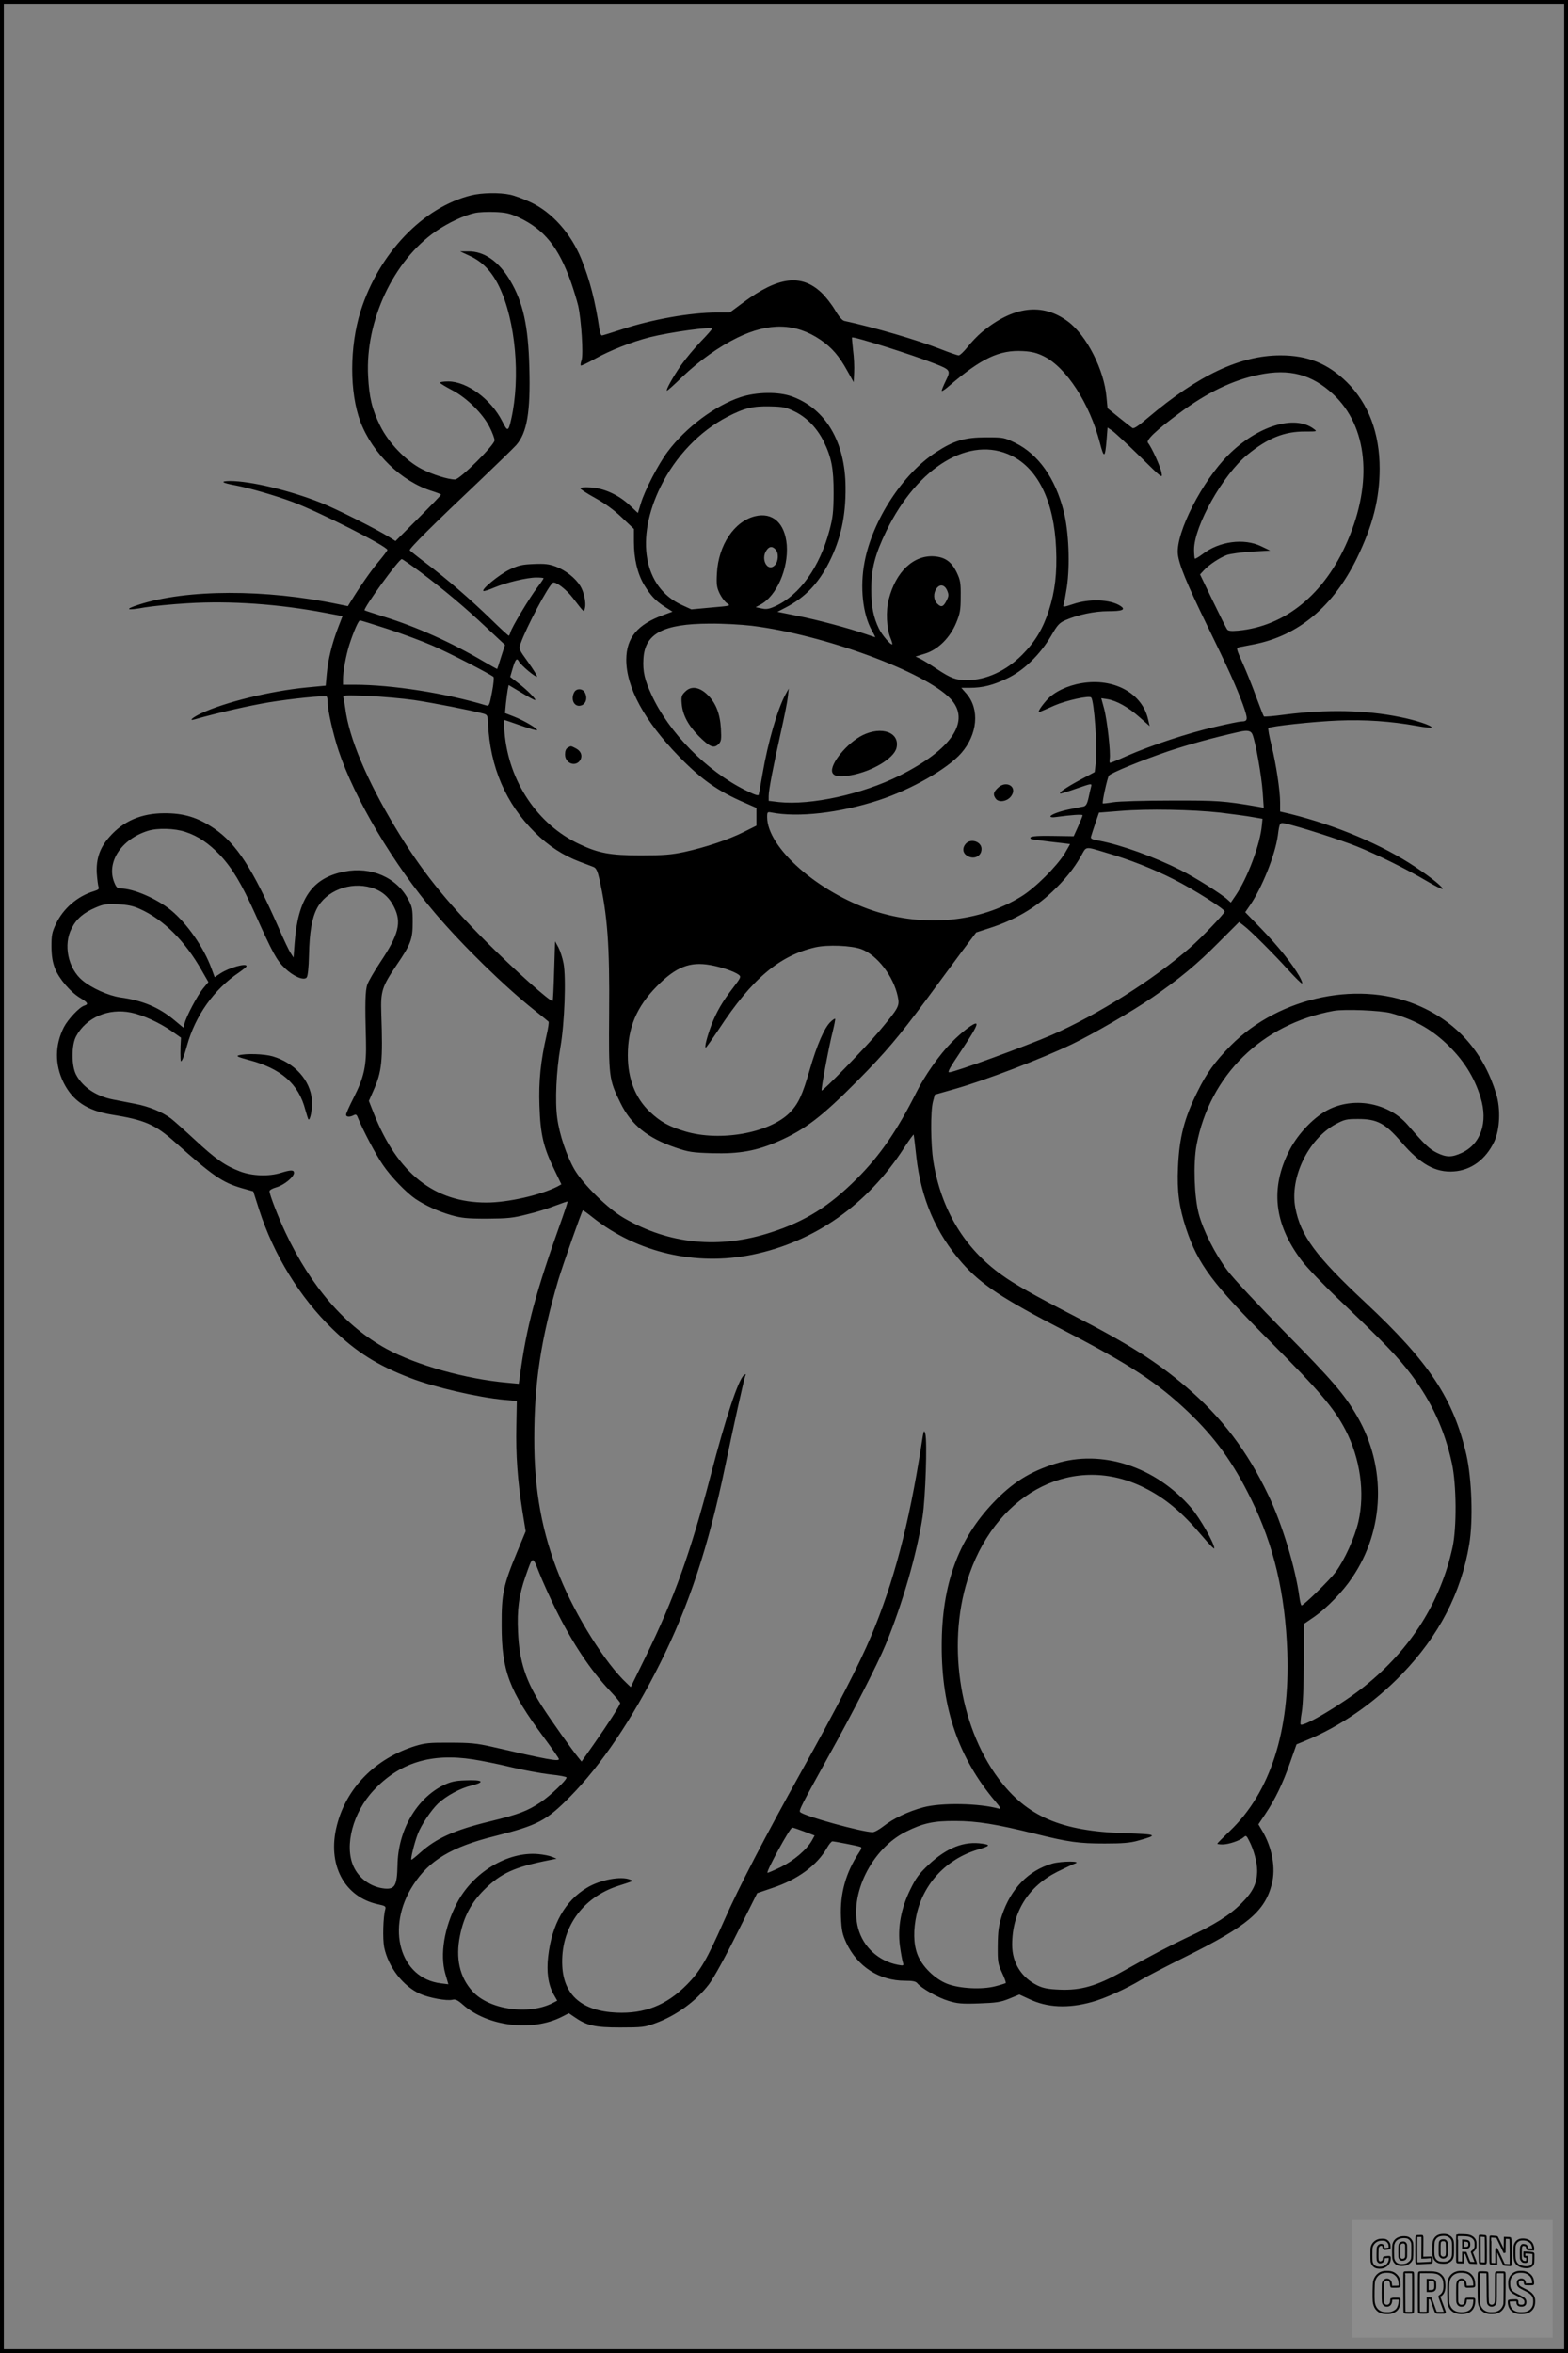 <?xml version="1.0" encoding="UTF-8"?>
<svg xmlns="http://www.w3.org/2000/svg" version="1.0" width="1024pt" height="1536pt" viewBox="0 0 1024 1536" preserveAspectRatio="xMidYMid meet">
  <rect x="0" y="0" width="1024" height="1536" fill="#808080" stroke="none"/>
  <g transform="translate(0.00 0.00) scale(1)">
    <g transform="translate(0,1536) scale(0.1,-0.1)" fill="#000000" stroke="none">
      <path d="M3078 14085 c-315 -77 -604 -379 -723 -756 -73 -232 -73 -532 -1 -723 79 -207 268 -390 469 -452 31 -10 57 -20 57 -23 0 -4 -67 -73 -149 -155 l-148 -148 -41 26 c-82 51 -349 186 -449 225 -205 81 -458 141 -591 141 -69 -1 -54 -12 38 -29 89 -17 253 -64 369 -107 171 -63 621 -291 621 -314 0 -4 -26 -39 -58 -77 -50 -59 -122 -163 -184 -264 l-16 -26 -64 13 c-474 99 -988 98 -1301 -3 -99 -32 -82 -40 39 -18 49 8 175 21 281 27 279 17 593 -5 899 -63 l111 -21 -29 -75 c-40 -104 -66 -210 -74 -302 l-7 -77 -126 -12 c-236 -23 -533 -96 -688 -169 -58 -28 -83 -51 -42 -39 159 45 354 89 484 111 153 25 362 46 378 38 4 -2 7 -21 7 -41 1 -52 34 -199 71 -312 104 -313 360 -745 633 -1064 178 -209 449 -474 644 -629 48 -38 90 -72 94 -76 4 -3 -2 -42 -12 -86 -39 -169 -53 -302 -47 -465 6 -185 26 -270 96 -413 l47 -98 -25 -14 c-112 -57 -325 -105 -464 -105 -341 0 -581 190 -737 584 l-31 79 29 66 c56 126 63 192 52 506 -5 144 5 174 98 312 95 139 107 171 107 283 0 84 -3 101 -28 147 -76 145 -243 218 -419 183 -209 -41 -303 -176 -324 -468 l-7 -93 -18 28 c-11 15 -47 91 -80 168 -172 390 -273 545 -421 647 -107 72 -197 100 -328 99 -147 -1 -263 -50 -354 -153 -63 -70 -89 -143 -84 -238 3 -41 8 -82 12 -91 5 -12 -2 -18 -31 -27 -107 -32 -200 -113 -247 -212 -27 -57 -30 -75 -30 -150 1 -63 7 -100 23 -142 26 -67 103 -157 167 -194 48 -29 54 -40 24 -49 -32 -10 -107 -90 -133 -141 -59 -117 -60 -243 -2 -361 59 -119 154 -183 312 -209 219 -35 286 -64 418 -182 245 -218 307 -261 434 -298 l75 -21 38 -119 c96 -297 266 -573 479 -779 156 -151 294 -238 508 -320 158 -61 442 -127 616 -143 l80 -7 -3 -165 c-4 -187 8 -353 39 -551 l22 -135 -56 -135 c-90 -217 -102 -273 -101 -479 0 -297 49 -426 276 -732 54 -73 98 -136 98 -141 0 -17 -77 -3 -440 81 -97 22 -140 26 -270 26 -136 1 -164 -2 -230 -22 -260 -82 -448 -273 -510 -518 -65 -254 47 -467 269 -515 47 -10 52 -13 47 -33 -14 -48 -18 -193 -7 -248 27 -129 122 -252 233 -303 60 -27 176 -48 213 -39 19 5 34 -2 69 -33 160 -141 450 -177 644 -79 l47 24 35 -24 c82 -57 133 -69 300 -69 143 0 161 2 228 27 138 50 267 144 352 255 31 41 104 173 183 332 l132 263 97 33 c167 55 294 148 359 263 13 23 29 42 35 42 14 0 163 -29 182 -36 11 -3 9 -12 -8 -37 -86 -130 -125 -267 -118 -422 4 -87 9 -111 35 -168 73 -155 215 -247 384 -247 50 0 70 -4 80 -17 28 -33 135 -94 202 -114 58 -18 87 -21 200 -17 114 4 141 8 198 31 l66 27 63 -29 c119 -57 255 -63 410 -20 83 22 228 88 322 145 33 20 164 88 291 151 406 202 517 296 563 475 26 102 3 235 -62 345 l-26 44 45 67 c65 97 115 201 162 336 l42 119 56 23 c225 91 450 246 632 435 243 252 387 530 440 848 26 156 17 427 -19 586 -85 365 -241 601 -659 992 -326 304 -424 438 -458 620 -37 196 85 447 263 544 58 31 70 34 148 34 124 0 176 -28 281 -150 124 -145 224 -201 344 -192 114 8 209 79 264 196 36 79 42 212 12 310 -80 263 -245 456 -487 567 -390 181 -926 72 -1247 -252 -103 -105 -157 -179 -216 -299 -87 -174 -120 -301 -128 -496 -7 -155 7 -259 53 -399 78 -234 171 -358 557 -745 313 -314 410 -428 484 -570 96 -186 128 -409 84 -599 -25 -105 -89 -247 -149 -329 -39 -52 -208 -217 -222 -217 -4 0 -10 24 -14 53 -25 189 -113 481 -204 669 -136 286 -305 508 -536 705 -191 163 -375 280 -743 469 -248 128 -376 200 -459 260 -245 174 -398 427 -449 744 -17 111 -19 325 -2 389 l12 45 130 37 c201 57 566 197 765 292 135 65 396 216 525 305 176 121 291 216 433 359 l134 134 31 -24 c44 -33 195 -184 291 -290 44 -48 83 -87 89 -87 5 0 -3 21 -18 48 -48 83 -137 194 -246 307 l-107 110 29 42 c80 115 166 330 184 458 11 85 13 87 48 79 79 -16 363 -107 467 -149 134 -54 325 -148 460 -228 52 -31 97 -53 100 -50 8 8 -67 70 -175 142 -216 145 -516 272 -817 347 l-68 16 0 57 c0 81 -26 250 -56 374 -15 59 -24 111 -21 114 13 12 299 43 457 49 175 7 341 -4 513 -35 53 -10 97 -14 97 -10 0 13 -105 48 -207 68 -224 46 -479 51 -751 16 -73 -10 -135 -15 -138 -12 -3 3 -25 59 -49 124 -23 65 -63 164 -88 220 -45 101 -45 103 -24 108 12 2 56 11 98 19 289 57 516 247 670 561 104 214 149 389 149 586 0 232 -73 425 -214 564 -123 121 -255 175 -433 175 -264 0 -537 -129 -867 -408 -63 -54 -92 -73 -101 -66 -7 5 -47 36 -88 69 l-74 60 -7 73 c-15 177 -129 401 -250 492 -167 126 -360 102 -566 -70 -25 -21 -66 -63 -90 -94 -25 -31 -51 -56 -59 -56 -8 0 -60 18 -116 40 -156 61 -433 142 -631 185 -14 3 -37 30 -62 73 -22 37 -62 88 -89 113 -131 122 -281 103 -508 -65 l-89 -66 -81 0 c-176 0 -428 -45 -627 -111 -65 -21 -122 -39 -127 -39 -6 0 -12 15 -15 33 -29 194 -64 329 -119 465 -68 167 -190 304 -328 370 -46 22 -108 45 -137 51 -70 15 -184 13 -254 -4z m309 -144 c168 -79 261 -194 343 -426 17 -49 38 -118 46 -151 20 -90 35 -318 22 -355 -6 -17 -8 -32 -5 -35 3 -3 45 17 93 44 99 55 238 110 359 141 132 33 405 71 405 55 0 -4 -33 -42 -74 -84 -40 -42 -97 -110 -126 -151 -54 -77 -105 -169 -94 -169 4 0 48 39 98 88 112 107 241 199 362 258 205 100 380 96 542 -14 75 -51 122 -106 175 -202 l42 -75 3 64 c2 35 -1 101 -7 145 -5 45 -8 82 -7 83 8 9 398 -114 536 -169 108 -42 110 -46 77 -113 -15 -31 -27 -60 -27 -66 0 -6 23 9 50 33 209 179 327 235 481 226 58 -3 91 -12 134 -33 148 -72 301 -308 368 -566 27 -104 34 -100 44 23 l6 77 31 -21 c17 -12 98 -87 180 -167 148 -146 149 -146 141 -106 -6 38 -64 165 -88 194 -15 17 52 81 202 192 182 136 352 218 524 253 197 41 345 2 484 -128 224 -209 260 -572 93 -958 -149 -346 -406 -556 -714 -585 -46 -4 -64 -2 -72 8 -6 8 -48 92 -94 187 l-83 172 24 26 c35 38 102 82 151 101 24 8 95 18 163 22 l120 7 -59 28 c-111 54 -274 33 -382 -51 -25 -19 -48 -32 -51 -30 -2 3 -5 29 -5 59 0 154 189 490 349 620 132 108 241 152 377 151 78 0 79 0 56 17 -125 95 -368 20 -559 -171 -170 -170 -341 -504 -329 -644 6 -67 58 -194 190 -465 138 -282 191 -400 235 -519 35 -99 34 -110 -11 -111 -11 0 -90 -16 -175 -36 -173 -40 -412 -119 -570 -188 -57 -26 -107 -46 -111 -46 -4 0 -5 11 -3 24 8 40 -17 260 -37 332 l-18 66 40 -6 c60 -10 136 -52 209 -117 l67 -59 -10 43 c-38 172 -224 273 -435 237 -92 -15 -179 -57 -225 -108 -44 -49 -67 -88 -47 -79 8 3 50 21 94 41 78 34 228 67 241 53 20 -20 42 -335 30 -430 l-7 -57 -95 -51 c-96 -52 -148 -88 -127 -89 6 0 55 15 108 34 93 32 96 33 91 12 -3 -11 -11 -45 -17 -74 -9 -40 -17 -53 -33 -57 -12 -2 -48 -9 -81 -16 -69 -13 -135 -37 -135 -49 0 -5 15 -7 33 -4 101 14 177 19 177 12 0 -5 -13 -37 -29 -73 l-29 -64 -135 2 c-123 2 -160 -3 -145 -19 3 -3 61 -11 129 -19 68 -8 125 -14 127 -15 1 0 -15 -28 -35 -62 -53 -85 -193 -225 -283 -280 -272 -169 -633 -203 -967 -93 -361 120 -693 412 -693 611 0 33 2 35 28 30 174 -34 446 -3 700 80 212 69 450 205 540 308 106 122 121 285 35 386 l-35 40 56 0 c83 0 152 17 245 62 107 51 213 154 285 276 42 73 54 86 95 104 80 35 190 58 275 58 97 0 120 10 84 34 -67 44 -204 49 -311 12 -57 -19 -67 -20 -62 -7 4 9 13 61 22 116 22 147 13 368 -21 500 -55 214 -165 369 -314 443 -74 36 -78 37 -191 37 -141 0 -211 -21 -328 -97 -218 -141 -416 -446 -467 -718 -31 -162 -12 -339 48 -446 14 -24 23 -44 22 -44 -2 0 -28 9 -60 20 -116 40 -315 93 -445 119 l-134 27 54 28 c127 66 213 156 284 296 76 151 109 302 107 490 -2 296 -130 512 -350 592 -88 32 -232 30 -337 -5 -165 -55 -356 -197 -475 -356 -60 -80 -150 -253 -175 -338 l-19 -62 -53 50 c-72 68 -168 112 -255 117 -42 3 -68 0 -68 -6 0 -5 44 -34 97 -63 65 -36 123 -78 175 -128 l78 -74 0 -84 c0 -110 23 -207 66 -280 44 -72 75 -105 137 -145 l49 -31 -60 -22 c-169 -61 -241 -148 -242 -291 0 -182 119 -401 344 -632 147 -151 255 -227 429 -302 l77 -34 0 -58 0 -58 -82 -41 c-99 -50 -252 -101 -390 -131 -85 -18 -135 -22 -283 -22 -199 0 -276 14 -402 74 -272 127 -461 409 -488 728 -4 45 -5 82 -2 82 3 0 51 -16 107 -36 56 -20 104 -34 107 -31 8 9 -84 63 -150 89 l-59 23 6 63 c4 34 9 76 12 91 l6 29 82 -49 c44 -27 85 -49 90 -49 14 0 -50 65 -110 111 l-52 40 15 52 c19 64 28 75 42 49 14 -26 110 -106 118 -99 3 4 -23 45 -57 93 -62 86 -63 87 -50 123 36 104 182 379 211 397 17 10 86 -42 129 -98 79 -102 73 -97 80 -68 9 35 -6 107 -31 146 -31 50 -95 101 -158 125 -46 17 -72 20 -146 17 -76 -3 -100 -9 -157 -36 -67 -32 -190 -133 -170 -140 6 -2 38 9 71 23 79 33 213 65 274 65 26 0 47 -2 47 -5 0 -3 -18 -30 -41 -60 -52 -69 -168 -262 -175 -292 -4 -13 -9 -23 -11 -23 -3 0 -56 48 -117 108 -135 131 -288 263 -423 365 -56 42 -104 81 -107 85 -6 9 157 171 464 461 107 102 211 203 231 225 71 81 94 215 86 506 -7 274 -41 427 -126 570 -73 123 -169 190 -271 189 l-55 0 62 -29 c85 -39 146 -103 194 -203 106 -222 139 -589 78 -862 -19 -84 -24 -85 -59 -15 -73 144 -230 260 -352 260 -35 0 -57 -4 -53 -10 3 -5 38 -26 78 -47 95 -49 202 -155 245 -242 18 -35 32 -74 32 -85 0 -31 -227 -256 -258 -256 -46 0 -147 32 -217 68 -104 53 -218 172 -272 282 -53 107 -72 186 -79 325 -19 361 165 753 442 945 81 56 186 105 257 120 23 5 81 8 129 6 72 -3 98 -9 155 -35z m1806 -1269 c78 -39 143 -107 187 -195 51 -106 64 -175 64 -337 -1 -124 -5 -159 -27 -242 -64 -240 -193 -421 -353 -495 -42 -19 -59 -22 -90 -15 l-39 8 31 17 c105 55 184 235 172 390 -12 142 -92 215 -207 187 -135 -33 -239 -187 -249 -372 -4 -75 -1 -93 18 -133 12 -25 34 -54 48 -63 26 -17 24 -17 -103 -28 l-130 -12 -61 28 c-251 114 -308 433 -139 775 97 196 254 360 435 454 110 57 167 71 281 68 85 -2 103 -6 162 -35z m1413 -287 c175 -86 278 -302 291 -605 7 -162 -7 -279 -47 -404 -39 -121 -90 -206 -175 -291 -105 -105 -235 -165 -360 -165 -73 0 -105 12 -197 73 -46 31 -96 61 -111 68 l-28 13 62 19 c85 26 163 103 204 202 25 61 29 83 29 170 1 88 -2 107 -25 156 -34 71 -75 101 -146 107 -135 11 -253 -99 -299 -281 -20 -74 -14 -192 11 -251 9 -21 14 -40 12 -42 -8 -8 -67 60 -87 102 -36 74 -50 144 -50 255 0 137 24 229 99 384 205 420 546 624 817 490z m-1542 -611 c23 -22 20 -80 -4 -104 -47 -47 -95 40 -54 98 18 26 37 28 58 6z m-2320 -147 c161 -121 294 -233 432 -363 l122 -114 -25 -77 c-13 -43 -25 -78 -26 -80 -1 -1 -41 21 -87 48 -214 126 -437 226 -655 294 -66 21 -122 39 -124 41 -11 10 223 334 243 334 5 0 59 -38 120 -83z m3442 -123 c11 -26 10 -36 -4 -64 -21 -42 -35 -47 -61 -21 -25 25 -27 68 -5 99 22 32 54 25 70 -14z m-3654 -250 c95 -31 227 -80 293 -109 107 -46 378 -186 398 -204 4 -4 0 -49 -10 -100 -16 -84 -19 -92 -38 -86 -264 80 -615 135 -861 135 l-74 0 0 33 c0 53 19 157 41 227 28 87 60 160 70 160 4 0 86 -25 181 -56z m2378 21 c470 -58 1129 -300 1297 -476 135 -143 11 -331 -334 -503 -243 -121 -576 -194 -786 -172 l-67 8 0 31 c0 41 29 190 79 415 22 97 43 202 46 232 l6 55 -22 -40 c-51 -93 -114 -311 -149 -515 -12 -69 -23 -131 -25 -138 -3 -9 -31 1 -92 32 -251 126 -495 375 -607 618 -46 99 -59 154 -54 237 9 165 128 229 433 230 83 1 207 -6 275 -14z m-2205 -485 c127 -19 376 -68 450 -88 28 -8 30 -12 32 -63 13 -286 116 -525 307 -714 89 -88 183 -149 291 -190 39 -15 80 -30 92 -35 16 -7 25 -25 37 -77 53 -236 68 -434 64 -876 -3 -421 -2 -432 74 -587 70 -143 177 -229 359 -291 85 -29 108 -33 239 -37 178 -5 291 15 434 78 175 77 284 161 518 397 182 184 267 285 445 524 81 111 189 255 238 322 l90 120 86 28 c161 51 297 130 409 236 82 77 143 152 190 235 36 65 22 64 165 21 149 -43 309 -106 440 -173 133 -67 338 -197 333 -211 -8 -20 -151 -170 -227 -236 -238 -208 -600 -436 -902 -569 -174 -75 -636 -244 -670 -244 -13 0 3 29 81 145 75 113 104 164 96 172 -10 11 -91 -50 -161 -121 -80 -81 -175 -216 -230 -326 -125 -249 -239 -415 -390 -565 -178 -178 -335 -277 -558 -349 -337 -111 -667 -79 -962 93 -104 60 -266 219 -323 316 -51 88 -99 229 -113 337 -15 108 -6 309 21 463 27 153 38 456 20 547 -6 34 -22 81 -33 103 l-22 40 -6 -192 c-3 -106 -7 -195 -10 -197 -11 -11 -252 205 -435 388 -267 268 -427 469 -594 747 -185 307 -301 583 -325 774 -4 28 -9 59 -12 69 -5 18 1 19 158 13 90 -4 227 -16 304 -27z m5475 -226 c21 -54 59 -273 66 -373 l7 -104 -39 7 c-221 38 -263 41 -569 40 -170 0 -339 -5 -375 -11 -36 -6 -66 -9 -68 -8 -6 6 30 170 40 182 14 18 215 100 388 159 126 42 290 88 465 127 53 12 75 7 85 -19z m-210 -509 c80 -10 174 -22 210 -29 l65 -11 -4 -40 c-10 -124 -94 -347 -171 -460 l-32 -47 -22 20 c-40 37 -211 144 -306 192 -173 87 -385 163 -528 191 -55 10 -62 14 -56 31 3 11 16 50 28 86 l23 67 139 11 c180 15 471 9 654 -11z m-6758 -126 c82 -27 151 -74 224 -150 81 -86 141 -187 229 -382 116 -259 142 -307 197 -359 55 -52 120 -80 140 -60 8 8 14 62 16 150 3 145 19 238 51 300 60 117 217 178 354 138 70 -20 118 -61 151 -128 50 -100 30 -179 -91 -360 -39 -59 -77 -124 -84 -145 -14 -39 -16 -124 -9 -368 4 -162 -12 -237 -81 -372 -27 -53 -49 -102 -49 -110 0 -15 24 -17 50 -3 15 8 20 4 30 -23 31 -76 116 -238 161 -302 53 -78 152 -180 212 -221 64 -43 150 -82 233 -106 67 -19 103 -23 234 -23 135 1 169 4 262 28 60 14 143 40 185 57 42 16 78 28 80 27 1 -2 -14 -48 -33 -102 -176 -491 -236 -714 -279 -1039 l-7 -49 -76 7 c-270 24 -591 114 -788 221 -267 146 -492 404 -659 758 -46 97 -105 249 -105 271 0 8 21 19 46 26 49 14 114 67 114 94 0 20 -21 20 -85 0 -79 -25 -188 -21 -267 9 -97 37 -158 79 -296 207 -68 63 -138 125 -155 138 -57 43 -144 79 -234 96 -48 9 -113 22 -143 28 -111 21 -199 80 -243 162 -31 58 -31 194 0 251 66 123 211 185 358 155 76 -15 187 -66 266 -121 l61 -43 -3 -56 c-1 -30 -1 -66 0 -80 1 -22 3 -23 12 -7 6 10 19 50 30 90 54 196 176 368 339 478 27 19 50 37 50 42 1 22 -114 -10 -170 -47 l-38 -25 -21 57 c-50 137 -159 293 -263 379 -94 77 -247 143 -331 143 -20 0 -28 8 -41 40 -52 131 45 281 219 336 63 20 177 17 247 -7z m-300 -502 c156 -69 297 -210 407 -405 l42 -73 -35 -42 c-37 -45 -110 -183 -121 -229 l-7 -27 -60 50 c-100 83 -206 128 -353 148 -76 11 -186 60 -247 111 -94 78 -126 234 -70 340 32 63 78 102 158 136 51 22 70 24 144 21 63 -3 100 -11 142 -30z m4713 -263 c104 -39 210 -177 238 -309 13 -63 9 -71 -124 -230 -87 -103 -366 -391 -373 -384 -6 6 49 297 73 389 10 41 17 77 15 79 -2 3 -16 -6 -30 -20 -40 -37 -89 -151 -135 -309 -49 -170 -75 -226 -133 -285 -133 -132 -453 -189 -681 -121 -107 32 -162 63 -231 128 -95 89 -144 216 -144 368 0 182 57 317 190 452 124 126 216 162 349 138 70 -12 157 -42 185 -63 17 -13 15 -18 -37 -86 -69 -89 -109 -158 -142 -245 -28 -75 -46 -146 -36 -145 3 0 42 55 86 121 215 328 395 480 630 534 80 18 234 12 300 -12z m3459 -418 c149 -41 256 -100 359 -196 111 -104 184 -217 226 -354 50 -162 2 -304 -123 -362 -65 -30 -100 -30 -163 1 -49 25 -74 48 -191 183 -120 138 -337 183 -507 103 -95 -44 -205 -156 -263 -268 -128 -247 -103 -482 79 -722 33 -44 142 -158 242 -253 290 -276 388 -377 474 -492 134 -179 218 -362 265 -579 30 -139 32 -419 4 -547 -78 -357 -272 -665 -575 -908 -142 -114 -399 -267 -417 -249 -3 3 0 38 7 79 8 44 13 173 14 325 l1 253 70 48 c81 57 185 164 244 253 213 312 226 722 33 1054 -82 142 -161 234 -473 550 -170 173 -336 350 -373 400 -82 109 -159 262 -188 370 -30 113 -37 329 -15 449 86 457 427 791 895 877 72 13 308 3 375 -15z m-3100 -936 c31 -275 128 -500 299 -694 125 -141 261 -232 668 -442 424 -219 607 -339 807 -529 177 -169 295 -331 412 -570 149 -302 223 -616 237 -1000 18 -514 -111 -915 -376 -1168 -44 -42 -81 -79 -81 -82 0 -3 15 -5 34 -5 40 0 113 25 137 46 16 15 19 13 37 -23 30 -57 52 -141 52 -193 0 -83 -26 -138 -104 -216 -78 -78 -175 -139 -356 -223 -108 -51 -244 -122 -420 -221 -168 -94 -272 -124 -410 -118 -74 3 -106 9 -144 27 -106 52 -166 148 -166 266 0 213 105 381 296 477 49 24 100 48 114 53 50 17 -88 17 -148 0 -156 -45 -271 -164 -329 -339 -21 -67 -26 -101 -27 -196 -1 -107 1 -119 28 -178 16 -34 27 -64 24 -67 -2 -2 -33 -12 -68 -21 -89 -23 -234 -15 -314 16 -82 32 -166 115 -195 193 -26 70 -27 160 -5 260 46 204 196 362 399 423 81 24 86 31 30 39 -118 18 -231 -26 -349 -136 -63 -59 -84 -87 -121 -163 -61 -123 -84 -250 -68 -369 6 -45 15 -93 19 -106 7 -23 6 -24 -32 -17 -126 24 -227 116 -260 239 -59 221 88 518 312 630 112 56 181 71 324 70 140 0 268 -21 518 -83 221 -55 287 -64 457 -64 113 0 166 4 215 18 138 38 130 42 -81 49 -421 13 -643 109 -829 358 -262 352 -340 907 -188 1337 191 542 691 787 1142 560 138 -69 247 -161 378 -316 43 -51 78 -87 78 -79 0 33 -93 196 -149 262 -233 272 -586 387 -891 290 -167 -53 -279 -124 -403 -254 -230 -241 -337 -536 -337 -935 -1 -408 110 -731 350 -1015 33 -39 40 -52 25 -48 -127 36 -378 41 -496 9 -97 -26 -196 -73 -259 -123 -27 -21 -59 -39 -71 -39 -67 0 -446 104 -473 131 -11 9 5 40 187 369 155 278 319 599 371 725 108 261 204 592 241 835 19 124 31 490 18 540 -9 32 -11 25 -27 -80 -80 -512 -180 -891 -327 -1240 -77 -183 -228 -476 -459 -890 -230 -413 -410 -759 -500 -965 -114 -258 -156 -331 -245 -421 -133 -134 -275 -190 -459 -182 -224 10 -344 113 -354 303 -13 246 129 449 367 525 103 33 99 31 76 40 -59 25 -197 -1 -282 -53 -143 -85 -229 -239 -253 -447 -12 -103 0 -184 35 -248 l24 -42 -29 -15 c-157 -81 -417 -44 -525 77 -84 92 -111 216 -81 363 25 124 73 215 159 300 109 108 198 148 427 193 l45 9 -30 12 c-16 7 -56 15 -90 18 -200 18 -427 -119 -532 -322 -82 -158 -111 -334 -75 -459 l20 -69 -48 6 c-269 32 -363 364 -181 643 103 160 250 248 531 318 282 71 338 100 495 260 201 204 403 502 586 869 187 373 315 759 424 1282 57 274 122 565 131 591 7 17 6 17 -9 6 -36 -30 -119 -279 -217 -657 -130 -498 -237 -798 -421 -1174 l-100 -204 -25 24 c-139 129 -333 437 -438 695 -116 283 -168 565 -167 904 0 363 43 647 157 1035 30 99 150 441 160 454 2 2 31 -19 66 -47 289 -229 672 -318 1042 -242 407 84 752 327 991 698 33 51 61 89 62 85 1 -4 9 -69 17 -143z m-2355 -2955 c109 -220 225 -395 356 -534 36 -38 65 -73 65 -78 0 -14 -81 -139 -173 -270 l-79 -112 -22 27 c-41 50 -173 236 -230 324 -112 172 -155 302 -163 496 -7 144 6 240 49 362 48 137 45 136 89 24 22 -55 70 -162 108 -239z m-539 -980 c52 -8 163 -30 245 -50 83 -20 198 -41 258 -48 59 -6 107 -15 107 -20 0 -18 -107 -120 -170 -162 -86 -57 -140 -78 -328 -124 -235 -57 -354 -111 -459 -206 -28 -25 -53 -45 -56 -45 -8 0 19 110 41 167 22 59 87 156 133 200 55 51 144 100 220 118 92 23 71 38 -44 33 -65 -2 -94 -9 -140 -31 -177 -87 -298 -296 -301 -523 -3 -133 -17 -158 -85 -152 -88 9 -167 65 -203 146 -60 135 -3 351 132 495 168 180 375 245 650 202z m2162 -471 l68 -26 -17 -31 c-34 -61 -118 -132 -204 -175 -46 -22 -85 -39 -87 -37 -9 9 147 295 162 295 6 0 41 -12 78 -26z"></path>
      <path d="M3750 10841 c-25 -47 0 -98 43 -87 32 8 45 46 28 82 -13 30 -56 33 -71 5z"></path>
      <path d="M3708 10479 c-12 -6 -18 -22 -18 -44 0 -61 73 -85 101 -34 14 28 2 57 -31 74 -34 17 -30 17 -52 4z"></path>
      <path d="M6515 10215 c-28 -27 -31 -43 -12 -69 20 -27 75 -18 100 16 46 62 -33 109 -88 53z"></path>
      <path d="M6307 9852 c-23 -26 -21 -58 5 -76 44 -31 98 -8 98 42 0 48 -70 71 -103 34z"></path>
      <path d="M4475 10845 c-24 -23 -27 -32 -23 -79 6 -73 42 -141 112 -212 71 -70 98 -82 128 -52 18 18 20 30 16 102 -6 98 -33 167 -87 220 -53 52 -108 60 -146 21z"></path>
      <path d="M5632 10560 c-101 -51 -213 -188 -197 -241 9 -27 45 -33 121 -20 140 25 284 111 299 180 22 100 -97 143 -223 81z"></path>
      <path d="M1560 8471 c-20 -5 -8 -11 62 -30 214 -56 328 -156 372 -326 9 -32 18 -60 20 -62 12 -12 28 77 23 127 -11 129 -114 242 -256 284 -55 16 -175 20 -221 7z"></path>
    </g>
  </g>
  <rect x="0.0" y="0.0" width="1024.0" height="1536.0" fill="none" stroke="black" stroke-width="5"></rect>
  <g transform="translate(882.93 1449.20) scale(0.128)" opacity="1.0">
    <rect x="0" y="0" width="1024.0" height="600.0" fill="white" fill-opacity="0.1"></rect>
    <g transform="translate(0,650) scale(0.1,-0.1)" stroke="none">
      <path fill="none" stroke="#000000" stroke-width="100" d="M4491 5720 c-164 -43 -269 -147 -319 -315 -19 -65 -29 -577 -13 -693 25 -190 116 -310 276 -367 63 -23 284 -32 370 -16 122 22 249 110 294 205 51 104 56 150 56 496 0 341 -4 385 -48 478 -46 100 -156 184 -282 217 -83 21 -241 19 -334 -5z m270 -273 c19 -12 43 -40 54 -62 18 -37 20 -64 23 -320 5 -339 -1 -384 -56 -436 -87 -82 -235 -56 -289 51 -22 43 -23 53 -23 335 0 314 7 370 52 412 34 32 66 42 139 42 53 1 73 -4 100 -22z"></path>
      <path fill="none" stroke="#000000" stroke-width="100" d="M5367 5723 c-4 -3 -7 -311 -7 -683 0 -618 1 -679 17 -691 12 -10 51 -14 152 -14 l136 0 3 248 2 248 67 -3 67 -3 34 -85 c18 -47 58 -152 89 -235 30 -82 63 -158 73 -168 14 -15 40 -19 165 -24 l148 -6 -5 34 c-4 19 -49 143 -102 276 -53 133 -96 246 -96 251 0 6 15 19 33 31 53 33 104 92 134 156 27 57 28 67 27 195 0 115 -4 144 -23 193 -31 80 -76 135 -148 183 -83 56 -166 82 -303 94 -129 11 -453 14 -463 3z m541 -300 c55 -27 77 -73 77 -163 0 -61 -4 -82 -23 -111 -34 -55 -73 -69 -191 -69 l-101 0 0 187 0 186 101 -6 c66 -4 114 -12 137 -24z"></path>
      <path fill="none" stroke="#000000" stroke-width="100" d="M6514 5685 c-4 -9 -5 -320 -2 -690 3 -511 7 -678 16 -687 19 -19 273 -30 291 -13 11 11 13 126 12 675 -1 364 -6 672 -11 685 -11 28 -27 31 -187 40 -99 6 -114 5 -119 -10z"></path>
      <path fill="none" stroke="#000000" stroke-width="100" d="M3355 5683 c-27 -3 -55 -9 -62 -15 -10 -8 -13 -150 -13 -683 0 -592 2 -674 15 -685 12 -10 52 -11 173 -6 362 15 578 29 590 38 8 7 12 46 12 129 0 108 -2 119 -20 129 -11 6 -24 9 -28 7 -4 -3 -103 -8 -221 -12 l-214 -7 5 545 c4 384 2 549 -5 556 -11 11 -120 12 -232 4z"></path>
      <path fill="none" stroke="#000000" stroke-width="100" d="M7067 5654 c-4 -4 -7 -310 -7 -680 0 -625 1 -673 18 -692 15 -18 31 -21 152 -24 l134 -3 -3 400 c-2 277 1 397 8 390 11 -11 153 -311 251 -530 96 -215 128 -281 142 -292 7 -6 82 -14 165 -17 l153 -7 11 28 c14 34 3 1333 -11 1347 -5 5 -70 11 -144 14 l-136 5 -1 -54 c-1 -30 -5 -200 -8 -379 l-6 -325 -73 150 c-40 83 -123 256 -184 385 -61 129 -117 242 -125 252 -11 12 -40 18 -121 22 -59 4 -130 9 -157 12 -28 3 -54 2 -58 -2z"></path>
      <path fill="none" stroke="#000000" stroke-width="100" d="M2507 5614 c-220 -49 -342 -159 -394 -357 -24 -91 -24 -641 0 -740 57 -233 232 -339 510 -310 56 6 127 21 158 33 76 29 187 114 226 174 64 95 67 114 71 505 2 232 -1 371 -8 404 -27 126 -116 235 -228 278 -74 29 -236 35 -335 13z m191 -281 c15 -11 36 -35 47 -54 19 -32 20 -52 20 -349 0 -309 0 -316 -23 -362 -31 -62 -75 -89 -155 -95 -53 -4 -67 -2 -97 19 -19 13 -44 41 -55 63 -19 37 -20 60 -20 350 0 337 2 351 60 405 54 51 169 63 223 23z"></path>
      <path fill="none" stroke="#000000" stroke-width="100" d="M8568 5491 c-133 -43 -219 -134 -262 -280 -13 -45 -16 -107 -16 -343 0 -320 9 -395 60 -506 73 -156 258 -255 506 -269 191 -11 324 47 376 165 19 42 22 70 26 288 4 209 3 242 -11 256 -19 18 -186 38 -347 41 l-105 2 -3 -95 c-1 -52 2 -102 7 -109 6 -10 33 -16 75 -19 l66 -4 0 -105 c0 -98 -1 -105 -26 -130 -23 -23 -31 -25 -99 -21 -64 3 -79 7 -112 34 -21 16 -49 52 -63 80 -25 49 -25 51 -25 324 0 303 6 348 56 402 28 29 32 30 99 26 105 -6 152 -50 167 -158 8 -53 9 -54 48 -62 22 -5 90 -10 150 -11 l110 -2 3 43 c4 52 -30 180 -66 245 -53 99 -179 183 -317 212 -96 20 -226 18 -297 -4z"></path>
      <path fill="none" stroke="#000000" stroke-width="100" d="M1390 5484 c-203 -45 -359 -207 -390 -404 -13 -83 -13 -616 0 -694 20 -123 100 -235 203 -281 98 -45 271 -51 387 -13 211 67 340 238 340 451 0 54 -3 69 -17 74 -24 9 -264 -15 -280 -28 -7 -7 -13 -31 -13 -60 0 -56 -13 -95 -43 -128 -31 -34 -95 -61 -144 -61 -35 0 -48 6 -77 35 -52 52 -58 99 -54 423 3 257 5 280 24 323 42 89 120 132 202 109 53 -14 72 -42 81 -120 11 -90 15 -92 150 -79 62 6 125 15 138 20 25 9 25 10 21 107 -3 82 -9 106 -33 155 -33 68 -97 130 -163 160 -60 27 -235 33 -332 11z"></path>
      <path fill="none" stroke="#000000" stroke-width="100" d="M1600 3845 c-239 -44 -424 -235 -476 -495 -22 -109 -33 -831 -15 -1000 31 -300 174 -492 425 -572 45 -15 100 -21 211 -25 181 -6 263 8 380 66 147 73 214 152 266 311 26 78 32 117 37 219 4 98 2 125 -9 132 -22 14 -393 11 -407 -3 -7 -7 -12 -39 -12 -73 0 -169 -84 -275 -217 -275 -68 0 -110 18 -150 64 -65 73 -68 99 -68 606 0 446 1 456 22 515 78 208 337 201 392 -11 6 -23 13 -75 16 -115 3 -41 10 -78 15 -83 10 -10 289 -10 357 0 63 9 67 18 60 147 -12 210 -62 331 -181 445 -86 82 -165 123 -280 146 -94 19 -261 20 -366 1z"></path>
      <path fill="none" stroke="#000000" stroke-width="100" d="M5376 3840 c-151 -39 -268 -118 -350 -237 -106 -157 -118 -245 -114 -863 4 -463 5 -477 27 -550 33 -106 72 -178 131 -243 123 -135 290 -197 526 -197 326 0 528 127 610 384 34 106 48 339 20 349 -29 12 -386 9 -400 -2 -7 -6 -16 -44 -20 -85 -17 -192 -81 -266 -226 -266 -93 1 -163 55 -197 152 -16 48 -18 92 -18 503 0 437 1 452 22 520 26 81 57 119 121 147 78 35 188 8 237 -56 30 -40 55 -133 55 -206 0 -92 6 -95 157 -92 70 1 161 5 201 8 87 8 88 9 78 158 -12 189 -62 314 -170 422 -76 76 -130 109 -241 144 -102 33 -337 38 -449 10z"></path>
      <path fill="none" stroke="#000000" stroke-width="100" d="M8441 3845 c-204 -45 -357 -196 -406 -402 -24 -99 -17 -331 13 -416 47 -137 141 -225 342 -323 334 -162 396 -203 438 -284 19 -37 23 -57 20 -116 -3 -59 -8 -77 -30 -107 -39 -50 -98 -70 -190 -65 -137 7 -187 57 -188 185 0 95 4 94 -223 86 -106 -3 -198 -10 -204 -16 -17 -13 -17 -107 1 -200 44 -226 196 -375 436 -423 103 -20 339 -15 435 10 199 53 340 189 391 377 21 78 28 222 15 311 -16 115 -56 191 -145 276 -85 81 -145 117 -386 235 -250 122 -298 173 -301 319 -3 109 52 167 164 175 115 8 183 -49 194 -164 3 -32 10 -64 16 -70 10 -14 340 -17 387 -4 24 7 25 9 22 92 -5 150 -54 269 -153 369 -69 70 -189 133 -297 155 -90 18 -265 18 -351 0z"></path>
      <path fill="none" stroke="#000000" stroke-width="100" d="M2710 3833 c-14 -2 -29 -9 -35 -14 -7 -7 -9 -354 -7 -1017 3 -910 5 -1008 20 -1019 20 -16 384 -18 413 -3 19 10 19 32 19 1019 0 923 -1 1010 -16 1022 -13 10 -61 14 -193 16 -97 1 -187 -1 -201 -4z"></path>
      <path fill="none" stroke="#000000" stroke-width="100" d="M3455 3833 c-47 -12 -45 32 -45 -1034 0 -987 0 -1009 19 -1019 12 -6 98 -10 210 -10 159 0 192 3 205 16 14 13 16 61 16 370 l0 355 81 -3 82 -3 88 -245 c49 -135 105 -292 124 -350 20 -58 45 -113 57 -122 18 -16 45 -18 229 -18 184 0 210 2 216 16 7 19 16 -7 -153 448 -74 197 -134 362 -134 366 0 4 23 22 50 40 162 104 228 273 217 560 -8 225 -46 336 -153 450 -104 110 -219 160 -413 179 -101 11 -657 13 -696 4z m721 -409 c64 -48 69 -61 72 -231 4 -176 -7 -223 -59 -267 -43 -36 -89 -46 -216 -46 l-113 0 0 286 0 286 144 -4 c127 -3 148 -5 172 -24z"></path>
      <path fill="none" stroke="#000000" stroke-width="100" d="M6510 3834 c-51 -11 -50 7 -50 -683 1 -672 7 -842 35 -951 45 -175 148 -311 289 -380 117 -58 200 -73 376 -68 124 4 156 9 225 32 108 37 176 79 246 153 61 66 117 169 140 258 9 37 13 248 16 831 4 727 3 782 -13 795 -13 11 -57 14 -204 14 -171 0 -190 -2 -209 -19 -21 -19 -21 -19 -21 -746 0 -782 0 -782 -52 -861 -64 -95 -228 -106 -302 -19 -61 73 -60 64 -66 877 -4 562 -8 745 -17 754 -13 13 -341 23 -393 13z"></path>
    </g>
  </g>
</svg>
